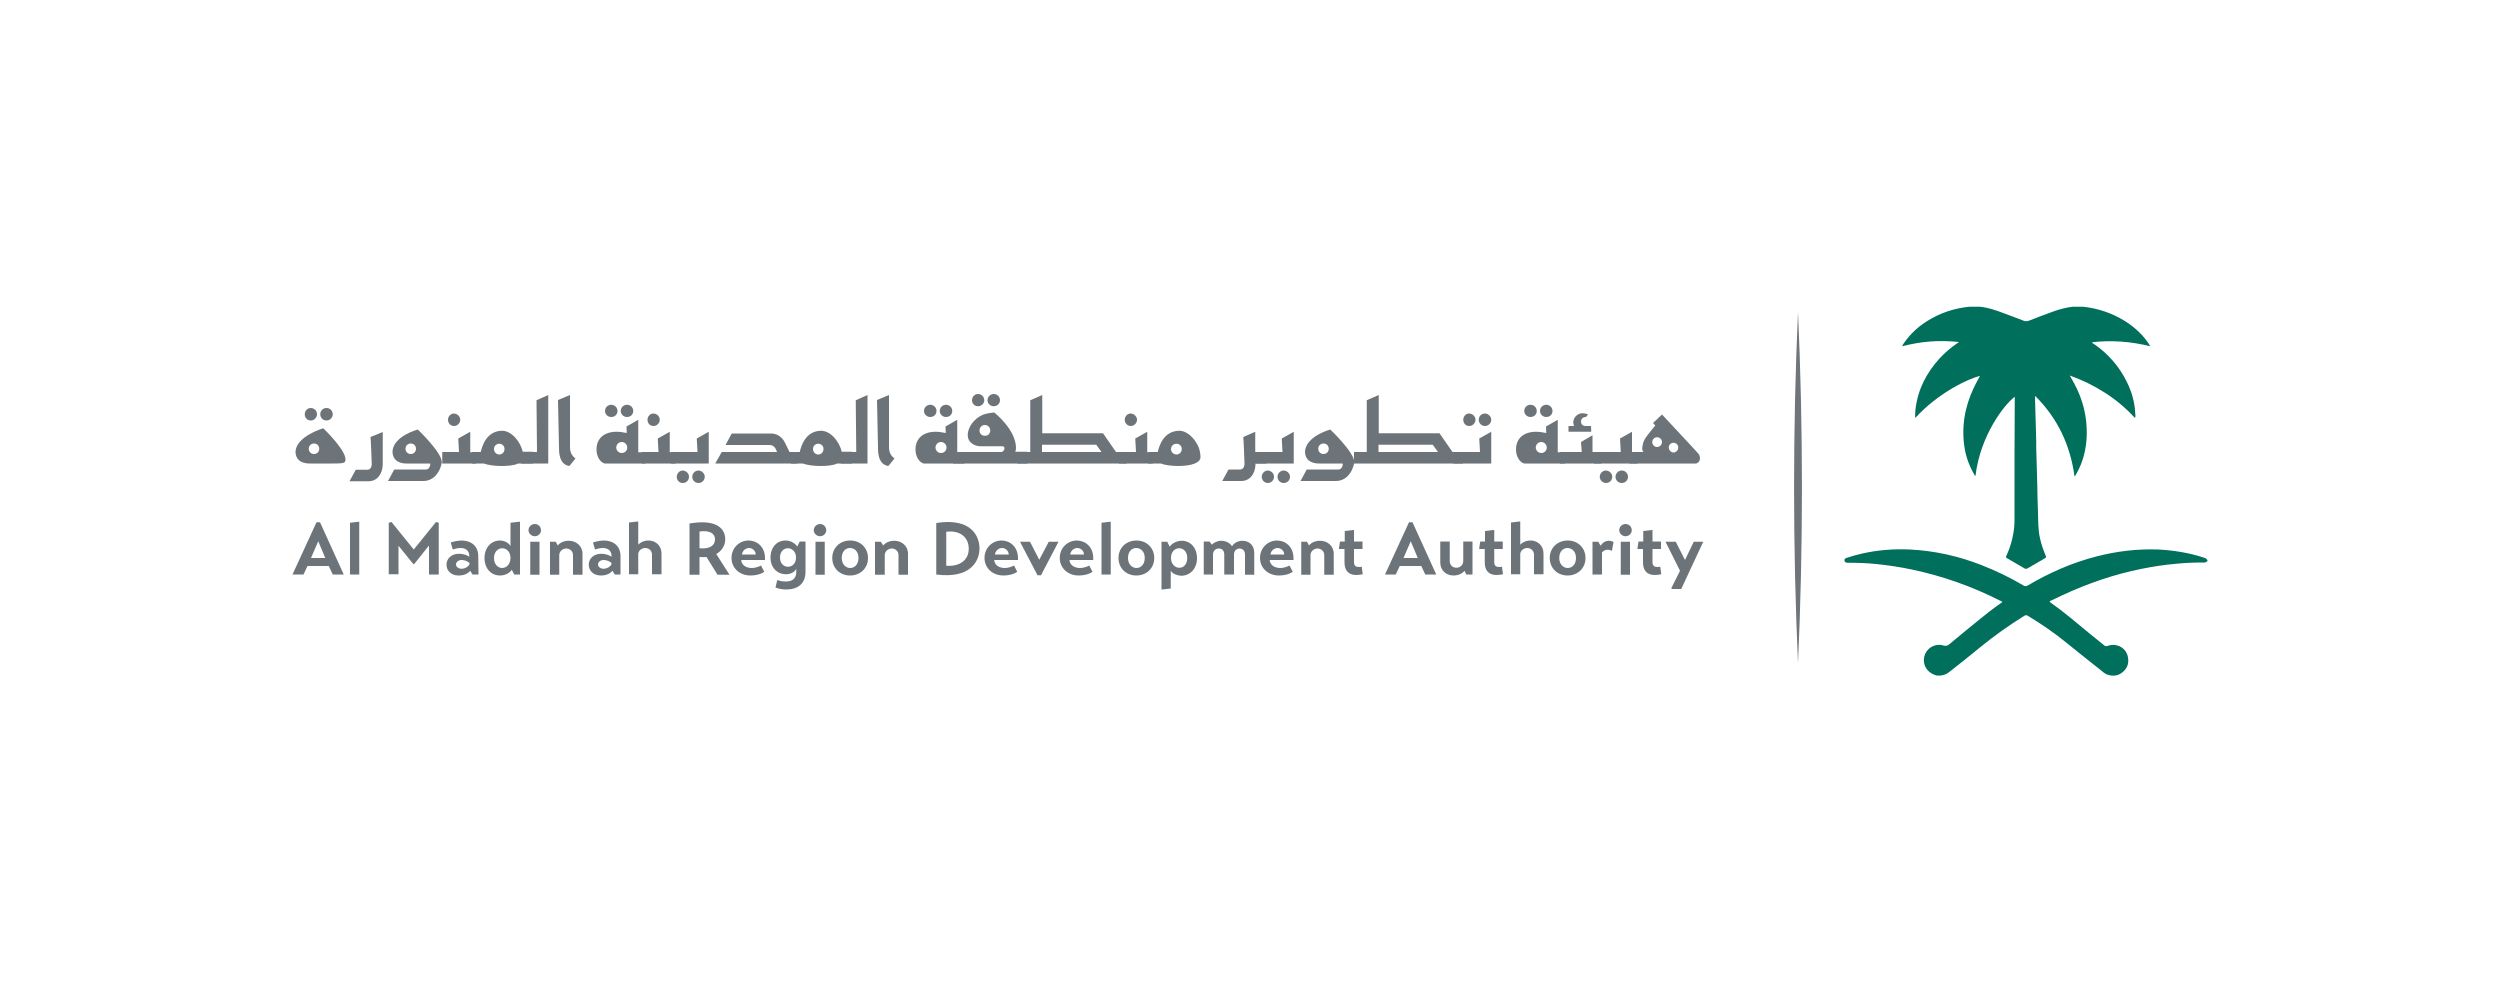 <?xml version="1.0" encoding="utf-8"?>
<!-- Generator: Adobe Illustrator 26.0.1, SVG Export Plug-In . SVG Version: 6.00 Build 0)  -->
<svg version="1.1" id="Layer_1" xmlns="http://www.w3.org/2000/svg" xmlns:xlink="http://www.w3.org/1999/xlink" x="0px" y="0px"
	 viewBox="0 0 1000 392.9" style="enable-background:new 0 0 1000 392.9;" xml:space="preserve">
<style type="text/css">
	.st0{fill:#006F5C;}
	.st1{fill:#6D7479;}
	.st2{fill:#6F757A;}
</style>
<g>
	<path class="st0" d="M883,224.4c-0.3,0.3-0.7,0.6-1.2,0.6c-3.8,0-7.5,0.1-11.3,0.5c-4.6,0.4-9.2,1.1-13.7,2
		c-11.1,2.2-21.8,5.9-32.1,10.7c-1.5,0.7-2.9,1.4-4.4,2.1c-0.2,0.1-0.4,0.1-0.4,0.3c0,0.2,0.1,0.3,0.3,0.4
		c5.4,3.8,10.4,8.1,15.5,12.3c1.9,1.6,3.9,3.1,5.8,4.7c0.5,0.5,1,0.6,1.7,0.3c3.6-1.2,7.4,0.9,8,4.7c0.4,2.4-0.3,4.4-2.2,5.9
		c-1.8,1.5-3.9,1.7-6.2,0.9c-0.6-0.3-1.2-0.6-1.7-1.1c-5-4-10-7.9-14.9-11.9c-4.8-3.9-9.8-7.3-15.1-10.5c-0.6-0.4-1-0.2-1.5,0.1
		c-6.1,3.8-11.9,7.9-17.4,12.4c-4.1,3.4-8.3,6.7-12.5,10c-1.5,1.2-3.2,1.6-5.1,1.4c-1.4-0.4-2.7-1.1-3.7-2.3c-1.7-2.1-1.8-5-0.3-7.3
		c1.5-2.2,4.3-3.2,6.8-2.4c0.9,0.3,1.5,0.1,2.2-0.4c3.9-3.3,7.9-6.5,11.8-9.7c2.8-2.3,5.6-4.5,8.6-6.6c0.3-0.2,0.7-0.4,0.9-0.7
		c-0.2-0.3-0.5-0.4-0.8-0.5c-11.2-5.7-23-9.9-35.4-12.5c-4.7-1-9.5-1.7-14.3-2.2c-3.8-0.4-7.6-0.5-11.5-0.5c-0.6,0-1-0.3-1.1-0.8
		c-0.1-0.6,0.2-0.9,0.7-1.1c2.1-0.7,4.2-1.3,6.4-1.8c6.3-1.4,12.6-1.9,19.1-1.6c9.8,0.5,19.3,2.6,28.5,6.2c5.9,2.3,11.5,5,16.9,8.2
		c0.7,0.4,1.1,0.3,1.7,0c8.6-5.1,17.7-9.1,27.4-11.6c8.1-2.1,16.3-3.1,24.7-2.8c6.2,0.3,12.3,1.3,18.2,3.2c0.5,0.2,1.1,0.3,1.4,0.8
		C883,224,883,224.2,883,224.4z"/>
	<path class="st0" d="M787.7,122.7c1.4,0,2.9,0,4.3,0c3.1,0.3,6.1,1.3,9,2.4c2.9,1.1,5.7,2.1,8.5,3.2c0.7,0.3,1.3,0.2,2,0
		c3.3-1.3,6.5-2.5,9.8-3.7c2.5-0.9,5.1-1.6,7.7-1.9c1.4,0,2.9,0,4.3,0c12.1,1.3,22.3,8,26.8,15.8c-7.7-1.9-15.4-2.5-23.3-1.6
		c0.3,0.5,0.7,0.7,1.1,0.9c5.5,3.9,9.8,8.8,12.8,14.9c2,4,3.2,8.2,3.4,12.7c0,0.5,0.2,1.1-0.1,1.8c-3.6-3.9-7.6-7.3-12-10.1
		c-4.4-2.8-9-5.1-14.1-6.9c0.7,1.2,1.2,2.2,1.8,3.2c3.5,6.5,5.2,13.4,5,20.8c-0.2,5.4-1.4,10.5-4.1,15.2c-0.2,0.3-0.3,0.6-0.5,0.9
		c0,0.1-0.1,0.1-0.3,0.2c-1.7-12.4-6.7-23.1-15.6-32c-0.4,0.1-0.2,0.4-0.2,0.6c0.1,4.7,0.3,9.4,0.4,14.1c0.1,2.1,0.1,4.2,0.1,6.3
		c0.1,4.7,0.3,9.3,0.4,14c0.1,3.8,0.1,7.6,0.3,11.4c0.1,3.5,0,7,0.8,10.4c0.5,2.4,1.3,4.6,2.2,6.8c0.4,0.8,0.4,0.8-0.4,1.3
		c-2.2,1.3-4.5,2.6-6.7,3.9c-0.5,0.3-0.9,0.3-1.4,0c-2.2-1.3-4.5-2.6-6.7-3.9c-0.7-0.4-0.8-0.5-0.4-1.2c1.7-3.7,2.7-7.5,3.1-11.6
		c0.1-1.1,0.1-2.2,0.1-3.3c0-2.2,0-4.4,0-6.5c0-13.6,0-27.1,0.1-40.7c0-0.4,0-0.9,0-1.4c-4.3,3.2-13.8,15.6-15.7,31.6
		c-0.4,0-0.4-0.3-0.5-0.5c-2.4-4.1-3.8-8.5-4.2-13.2c-0.8-8.7,1.3-16.8,5.5-24.4c0.3-0.6,0.7-1.2,1-1.8c-3.9,0.7-16.7,6.6-25.9,16.8
		c-0.1-1.3,0-2.4,0.1-3.5c0.9-7.9,4.4-14.6,9.7-20.4c2.1-2.3,4.5-4.3,7-6c0.2-0.1,0.3-0.3,0.7-0.5c-4-0.4-7.7-0.5-11.5-0.2
		c-3.8,0.3-7.4,0.9-11.2,1.9c0.1-0.6,0.5-0.9,0.7-1.3c2.5-3.6,5.6-6.5,9.3-8.8C776,125.2,781.6,123.3,787.7,122.7z"/>
	<g>
		<path class="st1" d="M129.3,171.3c0,0,10.5,10,8.7,13.4c-0.4,0.7-2.5,0.7-4.8,0.7c0,0-7.9,0-9.5,0c-1.7,0-5.5-0.5-5.5-4.9
			C118.7,174.4,129.3,171.3,129.3,171.3z M126.8,165.7c0,1.3-1.1,2.5-2.5,2.5c-1.4,0-2.4-1.1-2.4-2.5c0-1.4,1.1-2.5,2.4-2.5
			C125.7,163.2,126.8,164.3,126.8,165.7z M127.7,179.5c0-1.2-0.9-2.1-2.1-2.1s-2.1,0.9-2.1,2.1s0.9,2.1,2.1,2.1
			S127.7,180.7,127.7,179.5z M133.1,165.7c0,1.3-1.1,2.5-2.5,2.5s-2.5-1.1-2.5-2.5c0-1.4,1.1-2.5,2.5-2.5S133.1,164.3,133.1,165.7z"
			/>
		<path class="st1" d="M148.2,174.8l4.9-2v13c-0.1,3.9-2.3,6.7-5.7,6.7h-7.6l2.5-4.6h4.6c1.8,0,1.8-2.2,1.8-2.2
			C148.7,185,148.3,174.8,148.2,174.8z"/>
		<path class="st1" d="M167.1,171.8c0,0,9.6,9.1,9.6,13c0,0.1,0,0.3,0,0.4c-0.9,4.3-3.6,7.2-7.4,7.2h-14.1l2.5-4.6h12.7
			c1.2,0,1.7-1.4,1.7-2.1c0-0.1,0-0.3-0.1-0.3c0,0-7.9,0-9.5,0c-1.7,0-5.5-0.5-5.5-4.9C157.4,174.4,167.1,171.8,167.1,171.8z
			 M166.4,179.5c0-1.2-0.9-2.1-2.1-2.1s-2.1,0.9-2.1,2.1s0.9,2.1,2.1,2.1S166.4,180.7,166.4,179.5z"/>
		<path class="st1" d="M190.4,180.8v4.6v0h-13.5v-4.6h6.7l-0.3-5.4l4.8-2.7v8.2H190.4z M184.1,167.9c0,1.3-1.1,2.5-2.5,2.5
			c-1.4,0-2.4-1.1-2.4-2.5c0-1.4,1.1-2.5,2.4-2.5C183,165.5,184.1,166.6,184.1,167.9z"/>
		<path class="st1" d="M213.2,185.4h-5.9c-1.7,0.8-4.3,1-6.8,1c-2.7,0-5.4-0.4-7-1h-4.7v-4.6h3.5c0.5-2.2,2.2-8.4,8.5-8.5
			c3.8,0,7.3,4.2,8.3,8.4h4.1V185.4z M201.8,179.6c0-1.2-0.9-2.1-2.1-2.1s-2.1,0.9-2.1,2.1s0.9,2.2,2.1,2.2S201.8,180.8,201.8,179.6
			z"/>
		<path class="st1" d="M219.3,158v27.4h-10.7v-4.6h6.2l-0.2-20.7L219.3,158z"/>
		<path class="st1" d="M223.6,178.9l-0.4-18.9l4.8-2v20.9c0,2.7,1.4,3.9,2.2,4.5c-0.4,0.4-1.7,2.2-2.5,3
			C223.5,185.7,223.6,180.6,223.6,178.9z"/>
		<path class="st1" d="M258.2,180.8v4.6h-16.4c-1.8-0.6-3.2-2.8-3.2-5.6c0-4.5,3.1-7.1,8.1-7.1c1.1,0,2.5,0.2,4,0.5l-0.1-2.6
			l4.7-2.7v13H258.2z M242,164.4c0-1.4,1.1-2.5,2.5-2.5c1.3,0,2.5,1.1,2.5,2.5c0,1.4-1.1,2.4-2.5,2.4
			C243.1,166.8,242,165.7,242,164.4z M250.9,179c0-1.2-1-2.2-2.2-2.2c-1.2,0-2.2,1-2.2,2.2s1,2.2,2.2,2.2
			C249.9,181.2,250.9,180.3,250.9,179z M248.3,164.4c0-1.4,1.1-2.5,2.5-2.5c1.4,0,2.5,1.1,2.5,2.5c0,1.4-1.1,2.4-2.5,2.4
			C249.4,166.8,248.3,165.7,248.3,164.4z"/>
		<path class="st1" d="M270.2,180.8v4.6v0h-13.5v-4.6h6.7l-0.3-5.4l4.8-2.7v8.2H270.2z M263.9,167.9c0,1.3-1.1,2.5-2.5,2.5
			c-1.4,0-2.4-1.1-2.4-2.5c0-1.4,1.1-2.5,2.4-2.5C262.9,165.5,263.9,166.6,263.9,167.9z"/>
		<path class="st1" d="M283.5,185.4h-15.2v-4.6H279l-0.3-5.4l4.8-2.7V185.4z M275.6,190.7c0,1.4-1.1,2.5-2.5,2.5
			c-1.4,0-2.4-1.1-2.4-2.5c0-1.3,1.1-2.5,2.4-2.5C274.5,188.3,275.6,189.4,275.6,190.7z M281.9,190.7c0,1.4-1.1,2.5-2.5,2.5
			c-1.4,0-2.5-1.1-2.5-2.5c0-1.3,1.1-2.5,2.5-2.5C280.8,188.3,281.9,189.4,281.9,190.7z"/>
		<path class="st1" d="M315.8,180.8h3.1v4.6c-28.6,0-30.8,0-32.8,0l2.6-4.6h22.1c-0.2-0.5-0.8-2.8-2.9-2.8c-1.5,0-4.7,0-4.9,0h-12.8
			l2.5-4.6h15.6c2.2,0,4.5,1,5.9,4.1C314.8,178.7,315.3,179.8,315.8,180.8z"/>
		<path class="st1" d="M340.8,185.4h-5.9c-1.7,0.8-4.3,1-6.8,1c-2.7,0-5.4-0.4-7-1h-4.7v-4.6h3.5c0.5-2.2,2.2-8.4,8.5-8.5
			c3.8,0,7.3,4.2,8.3,8.4h4.1V185.4z M329.4,179.6c0-1.2-0.9-2.1-2.1-2.1s-2.1,0.9-2.1,2.1s0.9,2.2,2.1,2.2S329.4,180.8,329.4,179.6
			z"/>
		<path class="st1" d="M347,158v27.4h-10.7v-4.6h6.2l-0.2-20.7L347,158z"/>
		<path class="st1" d="M351.2,178.9l-0.4-18.9l4.8-2v20.9c0,2.7,1.4,3.9,2.2,4.5c-0.4,0.4-1.7,2.2-2.5,3
			C351.1,185.7,351.2,180.6,351.2,178.9z"/>
		<path class="st1" d="M385.8,180.8v4.6h-16.4c-1.8-0.6-3.2-2.8-3.2-5.6c0-4.5,3.1-7.1,8.1-7.1c1.1,0,2.5,0.2,4,0.5l-0.1-2.6
			l4.7-2.7v13H385.8z M369.6,164.4c0-1.4,1.1-2.5,2.5-2.5c1.4,0,2.5,1.1,2.5,2.5c0,1.4-1.1,2.4-2.5,2.4
			C370.7,166.8,369.6,165.7,369.6,164.4z M378.6,179c0-1.2-1-2.2-2.2-2.2c-1.2,0-2.2,1-2.2,2.2s1,2.2,2.2,2.2
			C377.6,181.2,378.6,180.3,378.6,179z M375.9,164.4c0-1.4,1.1-2.5,2.5-2.5c1.4,0,2.5,1.1,2.5,2.5c0,1.4-1.1,2.4-2.5,2.4
			C377,166.8,375.9,165.7,375.9,164.4z"/>
		<path class="st1" d="M410.9,180.8v4.6h-29.7v-4.6h19.3c0.7,0,1.3-0.9,1.3-1.5c0-0.4-0.3-0.8-0.9-0.8h-8.9c-1.3,0-4.9-0.9-4.9-4.5
			c0-3.3,2.7-6.5,5.6-7.9c1.8-0.9,5-1.1,5-1.1s8.7,6.8,8.7,14.2c0,0.5-0.1,1.1-0.3,1.5H410.9z M393.7,160.1c0,1.3-1.1,2.4-2.5,2.4
			c-1.4,0-2.4-1.1-2.4-2.4c0-1.4,1.1-2.5,2.4-2.5C392.6,157.6,393.7,158.7,393.7,160.1z M396.1,172.2c0-1.2-0.9-2.2-2.2-2.2
			c-1.2,0-2.1,1-2.1,2.2s0.9,2.1,2.1,2.1C395.2,174.4,396.1,173.4,396.1,172.2z M400,160.1c0,1.3-1.1,2.4-2.5,2.4
			c-1.4,0-2.5-1.1-2.5-2.4c0-1.4,1.1-2.5,2.5-2.5C398.9,157.6,400,158.7,400,160.1z"/>
		<path class="st1" d="M450.6,185.4H407v-4.6h5.1v-20.7l4.8-2.1v15.3h24.3l5.2,7.5h4.2V185.4z M440.6,180.8l-2.1-2.9h-21.7v2.9
			H440.6z"/>
		<path class="st1" d="M461.1,180.8v4.6v0h-13.5v-4.6h6.8l-0.3-5.4l4.8-2.7v8.2H461.1z M454.8,167.9c0,1.3-1.1,2.5-2.5,2.5
			c-1.3,0-2.4-1.1-2.4-2.5c0-1.4,1.1-2.5,2.4-2.5C453.7,165.5,454.8,166.6,454.8,167.9z"/>
		<path class="st1" d="M480.2,182.8c0,2.6-4.3,3.6-9,3.6c-2.7,0-5.4-0.4-6.9-1h-5.1v-4.6h3.9c0.5-2.2,2.2-8.4,8.6-8.5
			c3.2,0,6.3,3.1,7.8,6.7C479.9,180.1,480.2,181.7,480.2,182.8z M472.7,179.6c0-1.2-0.9-2.1-2.1-2.1s-2.2,0.9-2.2,2.1s1,2.2,2.2,2.2
			S472.7,180.8,472.7,179.6z"/>
		<path class="st1" d="M506.6,180.8v4.6h-4.4v0.3c-0.1,3.9-2.3,6.7-5.7,6.7h-7.6l2.5-4.6h4.6c1.8,0,1.8-2.2,1.8-2.2
			c0-0.8-0.4-10.8-0.5-10.8l4.8-2.1v8.1H506.6z"/>
		<path class="st1" d="M517.5,185.4h-15.2v-4.6h10.7l-0.3-5.4l4.8-2.7V185.4z M509.6,190.7c0,1.4-1.1,2.5-2.5,2.5
			c-1.3,0-2.4-1.1-2.4-2.5c0-1.3,1.1-2.5,2.4-2.5C508.6,188.3,509.6,189.4,509.6,190.7z M516,190.7c0,1.4-1.1,2.5-2.5,2.5
			c-1.4,0-2.5-1.1-2.5-2.5c0-1.3,1.1-2.5,2.5-2.5C514.9,188.3,516,189.4,516,190.7z"/>
		<path class="st1" d="M532.1,171.8c0,0,9.6,9.1,9.6,13c0,0.1,0,0.3,0,0.4c-0.9,4.3-3.6,7.2-7.4,7.2h-14.1l2.5-4.6h12.7
			c1.2,0,1.7-1.4,1.7-2.1c0-0.1,0-0.3-0.1-0.3c0,0-7.9,0-9.5,0c-1.7,0-5.5-0.5-5.5-4.9C522.5,174.4,532.1,171.8,532.1,171.8z
			 M531.5,179.5c0-1.2-0.9-2.1-2.1-2.1s-2.1,0.9-2.1,2.1s0.9,2.1,2.1,2.1S531.5,180.7,531.5,179.5z"/>
		<path class="st1" d="M585.2,185.4h-43.6v-4.6h5.1v-20.7l4.8-2.1v15.3h24.3l5.2,7.5h4.2V185.4z M575.2,180.8l-2.1-2.9h-21.7v2.9
			H575.2z"/>
		<path class="st1" d="M596.5,185.4h-15.2v-4.6h10.7l-0.3-5.4l4.8-2.7V185.4z M590.2,167.9c0,1.3-1.1,2.5-2.5,2.5
			c-1.4,0-2.4-1.1-2.4-2.5c0-1.4,1.1-2.5,2.4-2.5C589.1,165.5,590.2,166.6,590.2,167.9z M596.5,167.9c0,1.3-1.1,2.5-2.5,2.5
			c-1.4,0-2.5-1.1-2.5-2.5c0-1.4,1.1-2.5,2.5-2.5C595.4,165.5,596.5,166.6,596.5,167.9z"/>
		<path class="st1" d="M626,180.8v4.6h-16.4c-1.8-0.6-3.2-2.8-3.2-5.6c0-4.5,3.1-7.1,8.1-7.1c1.1,0,2.5,0.2,4,0.5l-0.1-2.6l4.7-2.7
			v13H626z M609.7,164.4c0-1.4,1.1-2.5,2.5-2.5c1.4,0,2.5,1.1,2.5,2.5c0,1.4-1.1,2.4-2.5,2.4C610.8,166.8,609.7,165.7,609.7,164.4z
			 M618.7,179c0-1.2-1-2.2-2.2-2.2c-1.2,0-2.2,1-2.2,2.2s1,2.2,2.2,2.2C617.7,181.2,618.7,180.3,618.7,179z M616,164.4
			c0-1.4,1.1-2.5,2.5-2.5c1.4,0,2.5,1.1,2.5,2.5c0,1.4-1.1,2.4-2.5,2.4C617.1,166.8,616,165.7,616,164.4z"/>
		<path class="st1" d="M637,180.8h3.6v4.6h-16.6v-4.6h8.7l-0.3-4l4.6-2.7V180.8z M636.5,172.7h-9.1v-2.3h2.2c-0.1-0.3-0.3-1-0.3-1.4
			c0-2.4,2.2-3.7,3.5-3.7c1.1,0,2.1,0.3,2.4,0.5l-0.8,1c-0.1,0-0.1,0-0.2,0c-1,0-1.8,0.8-1.8,1.8c0,0.9,0.6,1.8,1.8,1.8h2.2
			L636.5,172.7z"/>
		<path class="st1" d="M655,180.8v4.6v0h-17.4v-4.6h10.7l-0.3-5.4l4.8-2.7v8.2H655z M644.9,190.7c0,1.4-1.1,2.5-2.5,2.5
			c-1.3,0-2.5-1.1-2.5-2.5c0-1.3,1.1-2.5,2.5-2.5C643.8,188.3,644.9,189.4,644.9,190.7z M651.2,190.7c0,1.4-1.1,2.5-2.5,2.5
			s-2.5-1.1-2.5-2.5c0-1.3,1.1-2.5,2.5-2.5S651.2,189.4,651.2,190.7z"/>
		<path class="st1" d="M679.6,181.8c1.3,2.9-1.1,3.6-1.1,3.6h-26.7v-4.6h5.7c-1.2-0.5-0.3-3.6,0-4.3c0.8-1.9,2.5-3.6,4.6-6.3l-0.9-1
			l3.6-3.4C664.8,165.9,679.4,181.3,679.6,181.8z M664.8,176.8c0-1-0.9-1.9-2-1.9c-1,0-1.9,0.9-1.9,1.9c0,1.1,0.9,2,1.9,2
			C663.9,178.8,664.8,177.9,664.8,176.8z M671.3,179c0-1.1-0.9-1.9-1.9-1.9c-1.1,0-1.9,0.9-1.9,1.9s0.9,2,1.9,2
			C670.4,181,671.3,180.1,671.3,179z"/>
	</g>
	<g>
		<path class="st1" d="M117,229.8l9.6-20.9h1.4l9.5,20.9h-4.4l-1.6-3.4H123l-1.6,3.4H117z M124.4,223.2h5.7l-2.8-6.7L124.4,223.2z"
			/>
		<path class="st1" d="M143.7,229.8h-3.7v-20.7l3.4-0.4h0.3V229.8z"/>
		<path class="st1" d="M155.5,229.8v-20.7l1.1-0.3l8.9,11l8.9-11l1.1,0.3v20.7h-3.9v-11.6l-5.9,7.4h-0.4l-5.9-7.3v11.4H155.5z"/>
		<path class="st1" d="M191.4,229.8H189l-0.9-1.5c-1,1.2-2.5,1.9-4.7,1.9c-2.9,0-4.8-1.9-4.8-4.3c0-2.6,2.1-4.4,5-4.4
			c1.8,0,3.5,0.7,4.1,1.2v-0.4c0-2.1-1.6-3.1-3.4-3.1c-1.7,0-2.4,0.4-3.2,0.6l-0.8-2.8c0.9-0.3,2.6-0.8,4.5-0.8
			c4,0.1,6.5,2.5,6.5,6.2L191.4,229.8z M187.8,225.2c-0.5-0.5-1.7-1.2-3.2-1.2c-1.2,0-2.2,0.8-2.2,1.8s1.1,1.7,2.2,1.7
			c1.4,0,2.9-0.9,3.2-1.9V225.2z"/>
		<path class="st1" d="M193.8,223.2c0-4.3,2.8-7,6.2-7c1.6,0,3.6,0.9,4.2,2.3v-9.4l3.4-0.4h0.4v21.1h-2.3l-1-1.9
			c-0.7,1.3-2.7,2.3-4.7,2.3C196.6,230.2,193.8,227.6,193.8,223.2z M204.2,223.2c0-2.6-1.7-3.9-3.3-3.9c-1.6,0-3.3,1.3-3.3,3.9
			c0,2.6,1.6,4,3.3,4C202.5,227.2,204.2,225.7,204.2,223.2z"/>
		<path class="st1" d="M213.9,209.6c1.4,0,2.5,1.1,2.5,2.5c0,1.4-1.2,2.4-2.5,2.4c-1.3,0-2.5-1.1-2.5-2.4
			C211.4,210.7,212.6,209.6,213.9,209.6z M212.1,216.7h3.7v13.2h-3.7V216.7z"/>
		<path class="st1" d="M223.1,218.2c0.8-1.1,2.5-1.9,4.4-1.9c2.9,0,5.5,2,5.5,5.2v8.4h-3.8v-7.8c0-1.6-1.2-2.7-2.7-2.7
			c-1.3,0-2.8,1-2.8,2.7v7.8h-3.7v-13.2h2.3L223.1,218.2z"/>
		<path class="st1" d="M248.2,229.8h-2.3l-0.9-1.5c-1,1.2-2.5,1.9-4.7,1.9c-2.9,0-4.8-1.9-4.8-4.3c0-2.6,2.1-4.4,5-4.4
			c1.8,0,3.5,0.7,4.1,1.2v-0.4c0-2.1-1.6-3.1-3.4-3.1c-1.7,0-2.4,0.4-3.2,0.6l-0.8-2.8c0.9-0.3,2.6-0.8,4.5-0.8
			c4,0.1,6.5,2.5,6.5,6.2L248.2,229.8z M244.6,225.2c-0.5-0.5-1.7-1.2-3.2-1.2c-1.2,0-2.2,0.8-2.2,1.8s1.1,1.7,2.2,1.7
			c1.4,0,2.9-0.9,3.2-1.9V225.2z"/>
		<path class="st1" d="M255.2,218c0.8-1,2.4-1.8,4.2-1.8c2.7,0,5.2,1.9,5.2,5.2v8.3h-3.8v-7.8c0-1.6-1.2-2.7-2.7-2.7
			c-1.2,0-2.8,0.9-2.8,2.5v8h-3.7v-20.7l3.4-0.4h0.3V218z"/>
		<path class="st1" d="M286.5,221.6l5.3,8.3H287l-4.4-7.1c-0.9,0.1-1.8,0.1-2.8,0v7.1h-4v-20.5c9.8-1.7,14.3,1.3,14.3,6.4
			C290.1,218.4,288.4,220.6,286.5,221.6z M279.8,219.3c4.3,0.4,6.2-1.2,6.2-3.6c0-2.2-2-3.7-6.2-3.1V219.3z"/>
		<path class="st1" d="M296.5,224.1c0.1,1.7,1.7,3.1,4.2,3.1c1.4,0,2.8-0.5,3.7-1l1.3,2.5c-1.5,1.1-3.7,1.5-5.5,1.5
			c-4.6,0-7.6-3.2-7.6-7c0-4.2,3.3-7,6.8-7c3.3,0,6.6,2.4,6.6,7.1c0,0.2,0,0.5,0,0.7H296.5z M302.3,221.8c-0.1-1.7-1.5-2.6-2.7-2.6
			c-1.4,0-2.7,1.2-2.8,2.6H302.3z"/>
		<path class="st1" d="M318.5,227.5c-0.6,1.4-2.4,2.2-4.1,2.2c-3.5,0-6.2-2.6-6.2-6.7c0-4.1,2.6-6.8,6-6.8c2,0,3.7,1,4.7,2.4l1-2
			h2.3v12.1c0,4.7-3,7.1-7.7,7.1c-1.7,0-3.5-0.4-4.3-0.8l0.7-3c1,0.4,2.2,0.6,3.5,0.6c2.9,0,4.1-1.6,4.1-3.7V227.5z M318.4,223
			c0-2.3-1.6-3.7-3.2-3.7c-1.7,0-3.2,1.3-3.2,3.7c0,2.4,1.5,3.7,3.2,3.7C316.9,226.7,318.4,225.4,318.4,223z"/>
		<path class="st1" d="M328,209.6c1.4,0,2.5,1.1,2.5,2.5c0,1.4-1.2,2.4-2.5,2.4c-1.3,0-2.5-1.1-2.5-2.4
			C325.5,210.7,326.7,209.6,328,209.6z M326.2,216.7h3.7v13.2h-3.7V216.7z"/>
		<path class="st1" d="M332.9,223.2c0-4.1,3.1-7,7.2-7c4,0,7.1,2.9,7.1,7c0,4.1-3.1,7-7.2,7C336,230.2,332.9,227.3,332.9,223.2z
			 M343.4,223.2c0-2.7-1.7-4-3.4-4c-1.7,0-3.3,1.3-3.3,4c0,2.6,1.7,4,3.4,4S343.4,225.8,343.4,223.2z"/>
		<path class="st1" d="M353.3,218.2c0.8-1.1,2.5-1.9,4.4-1.9c2.9,0,5.5,2,5.5,5.2v8.4h-3.8v-7.8c0-1.6-1.2-2.7-2.7-2.7
			c-1.3,0-2.8,1-2.8,2.7v7.8H350v-13.2h2.3L353.3,218.2z"/>
		<path class="st1" d="M374.5,209.2c13.8-2.2,17.3,5.1,17.3,10.2c0,5-3.6,12.2-17.3,10.4V209.2z M378.5,226.3c4.1,0.4,9-1.4,9-6.8
			c0-4.6-3.5-7.5-9-6.8V226.3z"/>
		<path class="st1" d="M397.7,224.1c0.1,1.7,1.7,3.1,4.2,3.1c1.4,0,2.8-0.5,3.7-1l1.3,2.5c-1.5,1.1-3.7,1.5-5.5,1.5
			c-4.6,0-7.6-3.2-7.6-7c0-4.2,3.3-7,6.8-7c3.3,0,6.6,2.4,6.6,7.1c0,0.2,0,0.5,0,0.7H397.7z M403.5,221.8c-0.1-1.7-1.5-2.6-2.7-2.6
			c-1.4,0-2.7,1.2-2.8,2.6H403.5z"/>
		<path class="st1" d="M423.4,216.7l-7,13.4H415l-7-13.4h4l3.7,7.2l3.8-7.2H423.4z"/>
		<path class="st1" d="M427.8,224.1c0.1,1.7,1.7,3.1,4.2,3.1c1.4,0,2.8-0.5,3.7-1l1.3,2.5c-1.5,1.1-3.7,1.5-5.5,1.5
			c-4.6,0-7.6-3.2-7.6-7c0-4.2,3.3-7,6.8-7c3.3,0,6.6,2.4,6.6,7.1c0,0.2,0,0.5,0,0.7H427.8z M433.6,221.8c-0.1-1.7-1.5-2.6-2.7-2.6
			c-1.4,0-2.7,1.2-2.8,2.6H433.6z"/>
		<path class="st1" d="M444.3,229.8h-3.7v-20.7l3.4-0.4h0.3V229.8z"/>
		<path class="st1" d="M447.4,223.2c0-4.1,3.1-7,7.2-7c4,0,7.1,2.9,7.1,7c0,4.1-3.1,7-7.2,7C450.5,230.2,447.4,227.3,447.4,223.2z
			 M457.9,223.2c0-2.7-1.7-4-3.4-4c-1.7,0-3.3,1.3-3.3,4c0,2.6,1.7,4,3.4,4S457.9,225.8,457.9,223.2z"/>
		<path class="st1" d="M468.3,228.3v7.1l-3.4,0.4h-0.3v-19.1h2.3l1,2c0.9-1.5,3-2.4,4.8-2.4c3.4,0,6.1,2.7,6.1,7c0,4.3-2.9,7-6.3,7
			C470.7,230.2,468.9,229.4,468.3,228.3z M474.9,223.2c0-2.6-1.6-3.9-3.2-3.9c-1.7,0-3.3,1.3-3.3,3.9c0,2.5,1.7,3.9,3.3,3.9
			C473.2,227.2,474.9,225.9,474.9,223.2z"/>
		<path class="st1" d="M484.8,217.9c0.5-0.8,2.2-1.6,3.6-1.6c1.9,0,3.5,0.8,4.4,2.2c0.9-1.5,2.7-2.2,4.1-2.2c3,0,4.8,2,4.8,4.9v8.7
			H498v-8.1c0-1.6-1.1-2.4-2.2-2.4c-1,0-2.2,0.8-2.2,2.3v8.1h-3.9v-8c0-1.7-1-2.4-2.2-2.4s-2.3,0.9-2.3,2.4v8h-3.7v-13.2h2.3
			L484.8,217.9z"/>
		<path class="st1" d="M507.9,224.1c0.1,1.7,1.7,3.1,4.2,3.1c1.4,0,2.8-0.5,3.7-1l1.3,2.5c-1.5,1.1-3.7,1.5-5.5,1.5
			c-4.6,0-7.6-3.2-7.6-7c0-4.2,3.3-7,6.8-7c3.3,0,6.6,2.4,6.6,7.1c0,0.2,0,0.5,0,0.7H507.9z M513.7,221.8c-0.1-1.7-1.5-2.6-2.7-2.6
			c-1.4,0-2.7,1.2-2.8,2.6H513.7z"/>
		<path class="st1" d="M523.6,218.2c0.8-1.1,2.5-1.9,4.4-1.9c2.9,0,5.5,2,5.5,5.2v8.4h-3.8v-7.8c0-1.6-1.2-2.7-2.7-2.7
			c-1.3,0-2.8,1-2.8,2.7v7.8h-3.7v-13.2h2.3L523.6,218.2z"/>
		<path class="st1" d="M541.6,219.6v5.3c0,1.5,0.9,1.9,1.9,1.9c0.4,0,0.7-0.1,1.2-0.1l0.4,3c-0.9,0.2-1.8,0.3-2.6,0.3
			c-3.1,0-4.7-1.8-4.7-5v-5.4h-2.2c0,0,0,0,0,0v-0.4c0.1-0.9,0.3-1.7,0.4-2.6h1.9v-4.2l3.4-0.4h0.3v4.6h3.4v3H541.6z"/>
		<path class="st1" d="M554,229.8l9.6-20.9h1.4l9.5,20.9h-4.4l-1.6-3.4h-8.6l-1.6,3.4H554z M561.4,223.2h5.7l-2.8-6.7L561.4,223.2z"
			/>
		<path class="st1" d="M585.8,228.3c-0.8,1.1-2.5,1.9-4.4,1.9c-2.9,0-5.3-2-5.3-5.2v-8.4h3.8v7.8c0,1.7,1.2,2.7,2.7,2.7
			c1.3,0,2.7-1,2.7-2.7v-7.8h3.7v13.2h-2.5L585.8,228.3z"/>
		<path class="st1" d="M597.7,219.6v5.3c0,1.5,0.9,1.9,1.9,1.9c0.4,0,0.7-0.1,1.2-0.1l0.4,3c-0.9,0.2-1.8,0.3-2.6,0.3
			c-3.1,0-4.7-1.8-4.7-5v-5.4h-2.2c0,0,0,0,0,0v-0.4c0.1-0.9,0.3-1.7,0.4-2.6h1.9v-4.2l3.4-0.4h0.3v4.6h3.4v3H597.7z"/>
		<path class="st1" d="M608,218c0.8-1,2.4-1.8,4.2-1.8c2.7,0,5.2,1.9,5.2,5.2v8.3h-3.8v-7.8c0-1.6-1.2-2.7-2.7-2.7
			c-1.2,0-2.8,0.9-2.8,2.5v8h-3.7v-20.7l3.4-0.4h0.3V218z"/>
		<path class="st1" d="M619.9,223.2c0-4.1,3.1-7,7.2-7c4,0,7.1,2.9,7.1,7c0,4.1-3.1,7-7.2,7C623,230.2,619.9,227.3,619.9,223.2z
			 M630.4,223.2c0-2.7-1.7-4-3.4-4c-1.7,0-3.3,1.3-3.3,4c0,2.6,1.7,4,3.4,4S630.4,225.8,630.4,223.2z"/>
		<path class="st1" d="M637,216.7h2.3c0.3,0.6,0.7,1.1,1,1.6c0.5-1.1,1.9-2,3.2-2c0.9,0,1.6,0.3,1.9,0.5l-0.6,3.4l-0.2,0.1
			c-0.4-0.2-0.8-0.4-1.6-0.4c-0.8,0-1.7,0.4-2.2,1.1v8.8H637V216.7z"/>
		<path class="st1" d="M650.2,209.6c1.4,0,2.5,1.1,2.5,2.5c0,1.4-1.2,2.4-2.5,2.4c-1.3,0-2.5-1.1-2.5-2.4
			C647.7,210.7,648.8,209.6,650.2,209.6z M648.3,216.7h3.7v13.2h-3.7V216.7z"/>
		<path class="st1" d="M661,219.6v5.3c0,1.5,0.9,1.9,1.9,1.9c0.4,0,0.7-0.1,1.2-0.1l0.4,3c-0.9,0.2-1.8,0.3-2.6,0.3
			c-3.1,0-4.7-1.8-4.7-5v-5.4H655c0,0,0,0,0,0v-0.4c0.1-0.9,0.3-1.7,0.4-2.6h1.9v-4.2l3.4-0.4h0.3v4.6h3.4v3H661z"/>
		<path class="st1" d="M681.3,216.7l-8.8,18.9h-3.7l-0.3-0.3l3.5-7l-5.8-11.6h4.1l3.7,7.3l3.5-7.3H681.3z"/>
	</g>
	<path class="st2" d="M719.2,124.8c2.1,46.6,2.1,93.9,0,140.5C717.1,218.7,717.1,171.4,719.2,124.8L719.2,124.8z"/>
</g>
</svg>
